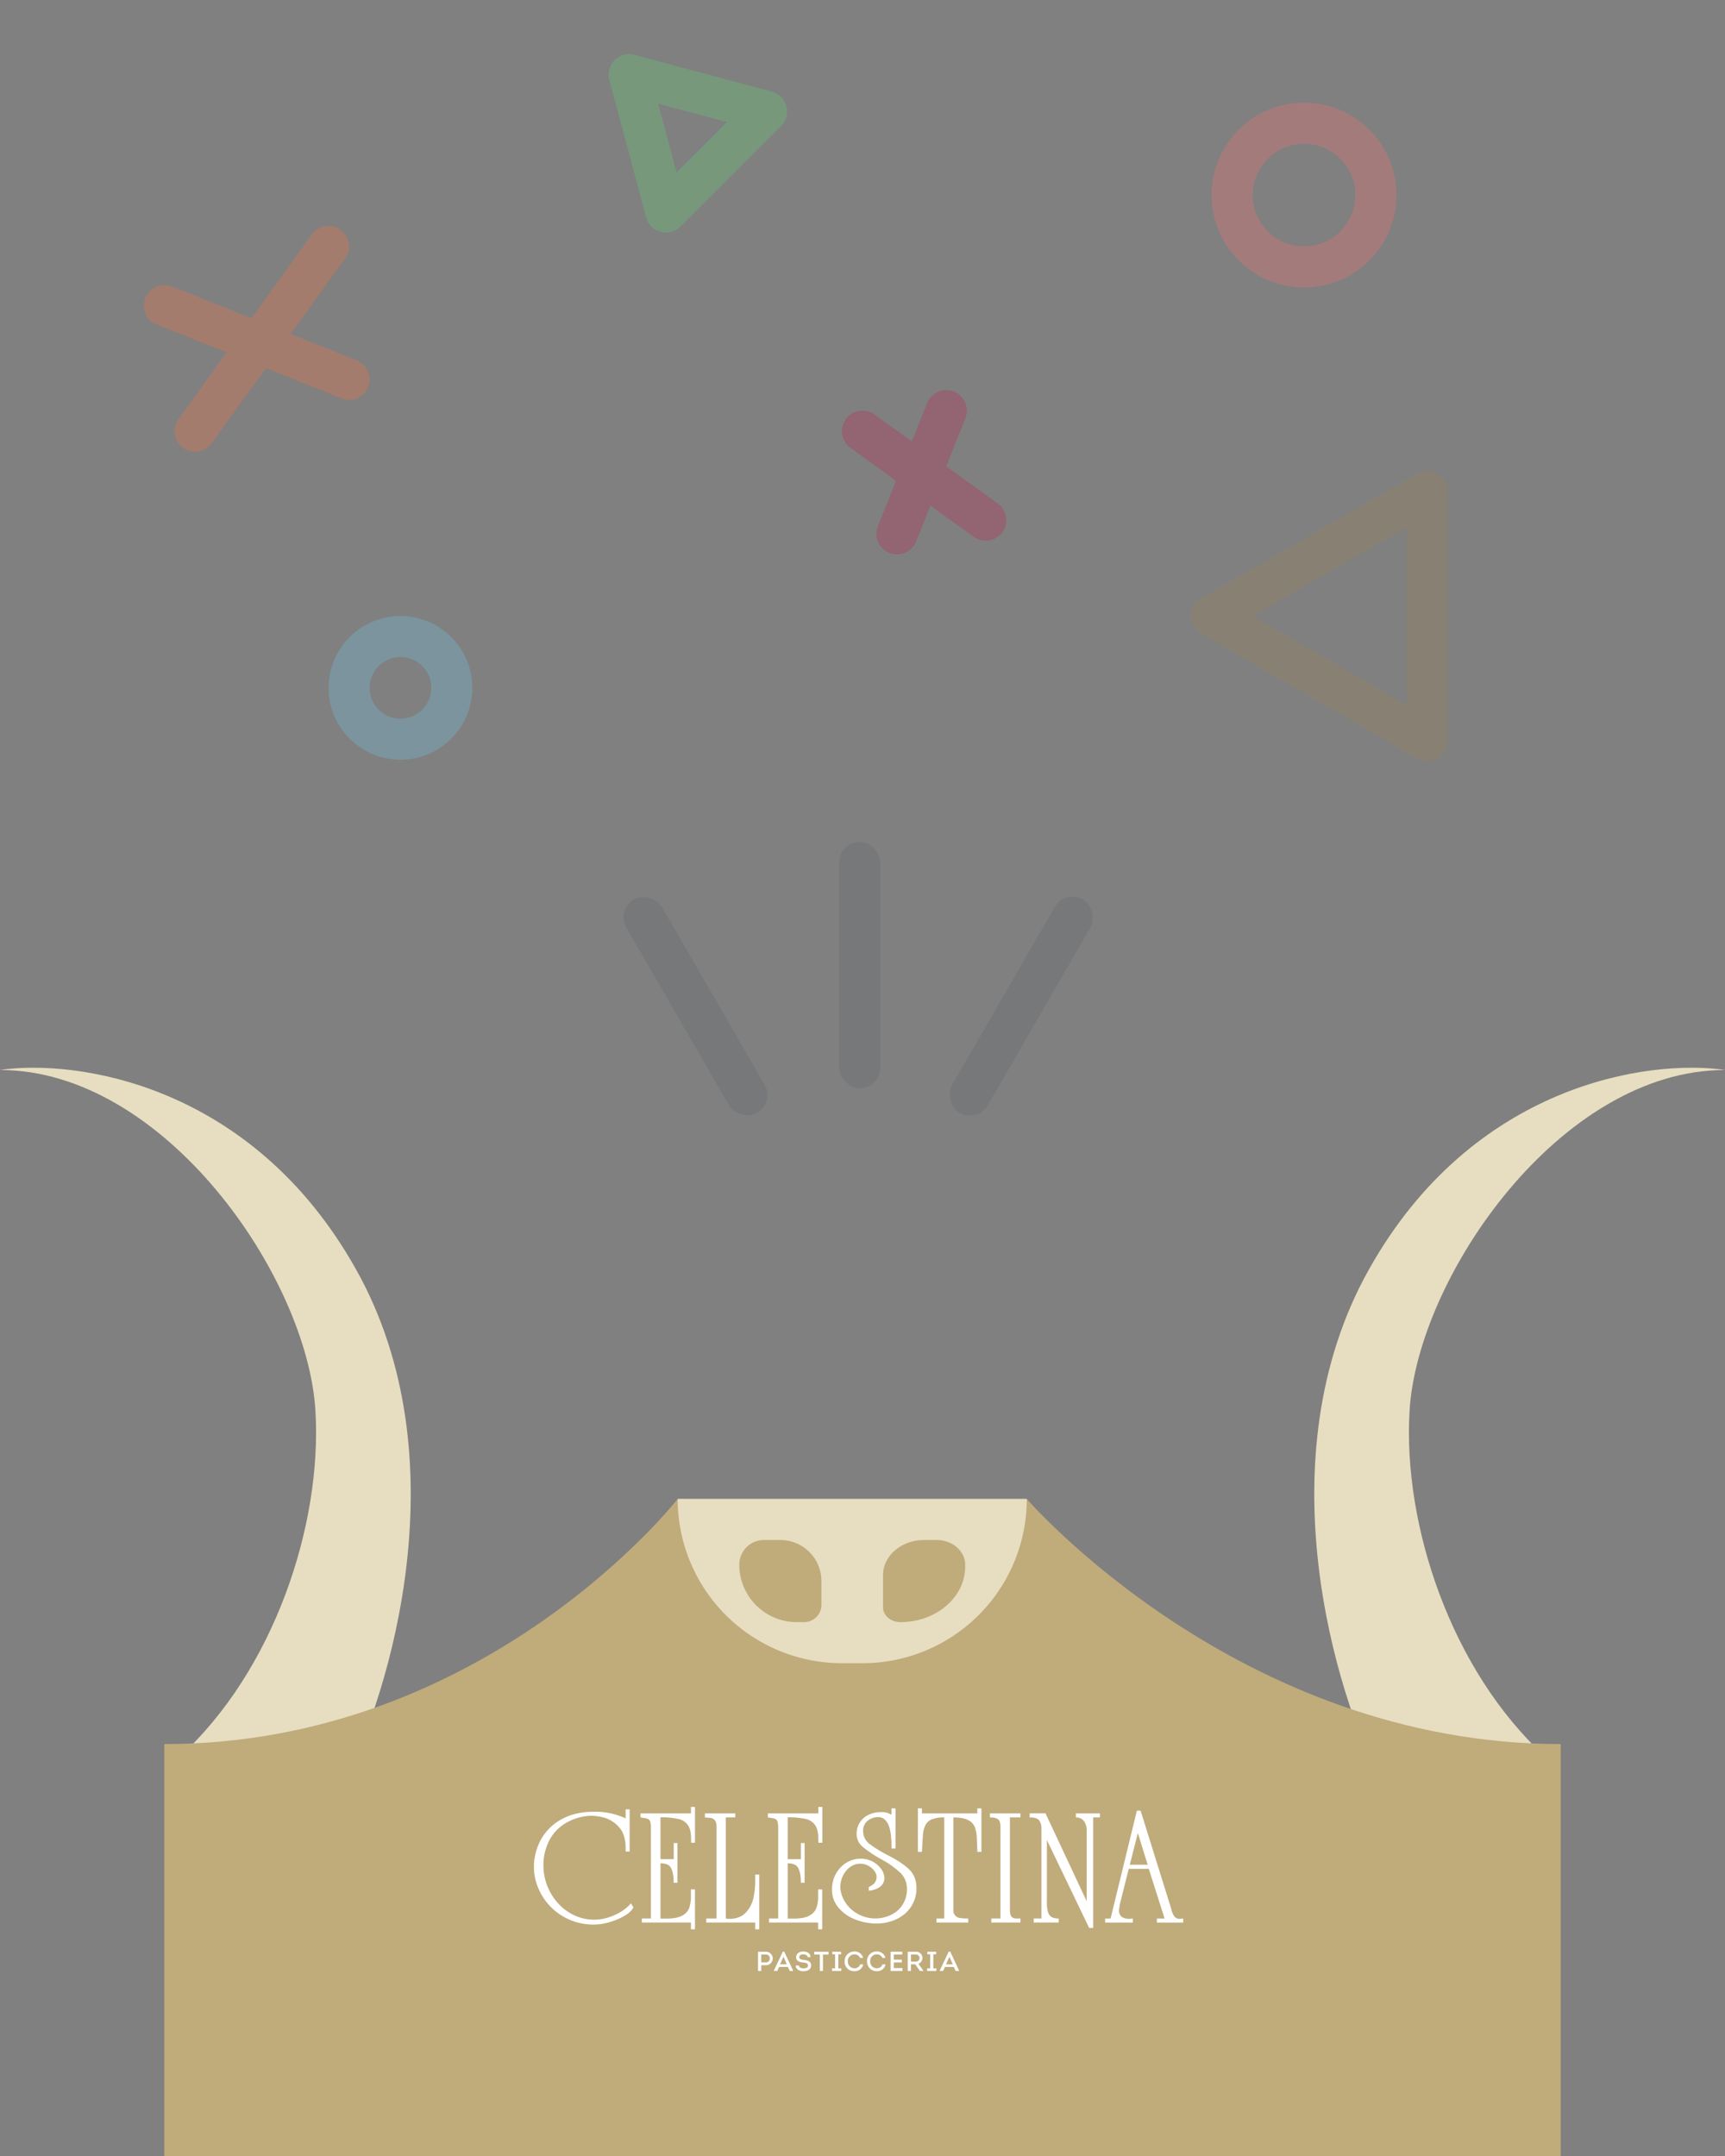 <svg width="84" height="105" fill="none" xmlns="http://www.w3.org/2000/svg"><rect width="100%" height="100%" fill="#808080" stroke="none"/><path d="M8.682 85.615V97h8.014V86.916c2.338-4.554 5.744-15.94.668-25.047C12.288 52.76 3.674 51.568 0 52.11c8.014 0 14.968 10.084 15.36 16.59.334 5.53-2.003 12.686-6.678 16.915zm66.636 0V97h-8.014V86.916c-2.338-4.554-5.744-15.94-.668-25.047C71.712 52.76 80.326 51.568 84 52.11c-8.014 0-14.968 10.084-15.36 16.59-.334 5.53 2.003 12.686 6.678 16.915z" fill="#E7DEC1"/><path d="M33 73h17s10.308 11.938 26 11.938V105H8V84.938C23.692 84.938 33 73 33 73z" fill="#C0AB7B"/><path fill-rule="evenodd" clip-rule="evenodd" d="M50 73a8 8 0 01-8 8h-1a8 8 0 01-8-8h17zm-3 3.296C47 77.789 45.587 79 43.845 79c-.467 0-.845-.324-.845-.724v-1.562c0-.947.895-1.714 2-1.714h.6c.773 0 1.4.537 1.4 1.2v.096zM38.8 79a2.8 2.8 0 01-2.8-2.8 1.2 1.2 0 011.2-1.2h.8a2 2 0 012 2v1.155a.845.845 0 01-.845.845H38.8z" fill="#E7DEC1"/><path d="M39.65 95.053v.138h.272v.797h.152v-.797h.272v-.138h-.695zm.88 0v.124h.135v.686h-.148v.125h.451v-.125h-.146v-.686h.136v-.124h-.429zm2.838 0v.935h.577v-.141h-.42v-.273h.391v-.137h-.392v-.248h.413v-.136h-.569zm1.792 0v.124h.136v.686h-.148v.125h.451v-.125h-.15v-.686h.136v-.124h-.425zm-8.09.135h.235a.18.18 0 01.17.118.18.18 0 01.01.073.183.183 0 01-.18.193h-.235v-.384zm-.157-.136v.936h.157v-.28h.231a.327.327 0 100-.656h-.388zm7.446.136h.235a.175.175 0 01.17.104.174.174 0 01-.17.242h-.235v-.346zm-.157-.136v.936h.157v-.325h.205l.235.325h.157v-.023l-.235-.327a.293.293 0 00.197-.28.3.3 0 00-.325-.306h-.391zm-6.047.241l.157.37h-.327l.17-.37zm-.036-.243l-.434.918v.02h.163l.091-.194h.427l.093.194h.16v-.02l-.43-.922-.07.004zm8.114.243l.164.374h-.328l.164-.374zm-.036-.243l-.435.918v.02h.163l.09-.194h.429l.092.194h.167v-.02l-.43-.922-.076.004zm-7.43.27c0 .186.17.24.34.256.109.01.236.022.236.145s-.118.14-.217.14c-.098 0-.216-.033-.223-.139h-.152c0 .197.195.282.378.278.182-.005.368-.072.368-.278 0-.206-.173-.252-.363-.273-.108-.015-.214-.029-.214-.135 0-.105.111-.134.197-.134.085 0 .201.032.209.132h.142c-.004-.191-.172-.271-.35-.271-.177 0-.35.085-.35.278zm2.362.202a.457.457 0 00.477.477.413.413 0 00.429-.329h-.15a.275.275 0 01-.279.188.319.319 0 01-.318-.337.313.313 0 01.318-.338.277.277 0 01.274.17h.15a.417.417 0 00-.422-.313.463.463 0 00-.476.481m1.091 0a.46.46 0 00.47.478.413.413 0 00.43-.329h-.152a.274.274 0 01-.277.188.32.32 0 01-.319-.337.314.314 0 01.319-.34.278.278 0 01.273.172h.15a.417.417 0 00-.422-.314.462.462 0 00-.476.482m-7.895-7.207v.197c.014 0 .041 0 .079.006l.098.01c.261 0 .392.143.392.43v4.476h-.502v.197h2.384v.33h.197v-2.666h-.197v.297c.002.285-.028.57-.088.848a1.48 1.48 0 01-.374.71c-.19.202-.463.303-.82.303a.503.503 0 01-.078-.009.565.565 0 00-.072-.008V88.51h.46v-.196h-1.478zm13.881 0v.197c.182 0 .314.03.392.088.079.059.12.178.12.358v4.476h-.445v.197h1.419v-.197h-.18a.329.329 0 01-.253-.085c-.051-.055-.079-.176-.079-.361V88.51h.51v-.196h-1.484zm4.186 0v.197a.466.466 0 01.388.176.74.74 0 01.138.47v3.436l-2.006-4.28h-.77v.197c.235 0 .39.05.463.147a.643.643 0 01.11.392v4.384h-.377v.197h1.218v-.197a.743.743 0 01-.33-.062.392.392 0 01-.185-.235 1.509 1.509 0 01-.06-.48v-3.04l2.058 4.279h.196V88.51h.33v-.196H52.39zm3.017.956l.479 1.545h-.87l.391-1.545zm-.047-1.089l-1.281 5.254h-.266v.196h1.35v-.197c-.008 0-.033 0-.078.008a.782.782 0 01-.088.008c-.34 0-.51-.143-.51-.43a.724.724 0 01.016-.1.723.723 0 00.016-.13l.444-1.774h.978l.768 2.418h-.376v.197h1.282v-.197a.687.687 0 00-.085.008.71.71 0 01-.078.008.333.333 0 01-.246-.092.868.868 0 01-.165-.37l-1.5-4.807h-.18zm-24.896-.064v.441a3.45 3.45 0 00-1.55-.323c-.62 0-1.153.127-1.596.38-.42.231-.763.578-.991.999-.217.404-.33.857-.328 1.316.001.35.073.697.21 1.02a2.878 2.878 0 001.526 1.543c.379.161.787.241 1.198.236.25-.004.499-.043.738-.116a3.15 3.15 0 00.736-.308c.22-.128.364-.266.435-.413l-.117-.196c-.21.234-.466.422-.754.549-.323.16-.678.243-1.038.245a2.25 2.25 0 01-.983-.22 2.464 2.464 0 01-.797-.603 2.75 2.75 0 01-.692-1.812 2.65 2.65 0 01.258-1.168c.174-.359.446-.661.784-.873a2.587 2.587 0 011.283-.384c.21.005.418.035.621.088.274.078.52.23.71.44.231.235.347.585.347 1.051v.165h.196v-2.057h-.196zm12.945-.049v.314a.863.863 0 00-.51-.129 1.355 1.355 0 00-.617.137 1.002 1.002 0 00-.569.916.82.82 0 00.3.643c.283.227.586.429.905.603.338.18.65.403.931.663a1.064 1.064 0 01.314.784 1.358 1.358 0 01-.788 1.264 1.764 1.764 0 01-1.954-.305 1.681 1.681 0 01-.365-.504 1.317 1.317 0 01-.134-.568 1.23 1.23 0 01.273-.767.974.974 0 01.313-.26.816.816 0 01.762 0 .871.871 0 01.299.247.495.495 0 01.117.302c0 .217-.128.381-.382.494v.18c.255-.028.444-.099.57-.21a.515.515 0 00.19-.4.777.777 0 00-.157-.454 1.22 1.22 0 00-.98-.498 1.313 1.313 0 00-.728.207 1.457 1.457 0 00-.505.549 1.548 1.548 0 00-.182.74 1.34 1.34 0 00.314.885c.217.258.497.457.813.577.333.132.688.2 1.047.199.26.002.518-.041.764-.127.226-.078.436-.197.618-.351a1.618 1.618 0 00.559-1.234c0-.38-.113-.682-.338-.904-.224-.222-.557-.449-.998-.68a6.42 6.42 0 01-.963-.587.795.795 0 01-.299-.657.573.573 0 01.097-.325c.067-.1.16-.18.269-.23a.783.783 0 01.357-.088.463.463 0 01.354.145c.093.1.162.222.2.354.042.147.07.297.083.45.015.161.022.311.022.45v.133h.198v-1.958h-.2zm4.182 0v.246h-2.699v-.246h-.196v2.122h.196c.025-.458.044-.756.057-.894.013-.138.05-.274.11-.4a.586.586 0 01.31-.289c.195-.073.403-.106.611-.097v4.923h-.378v.197h1.547v-.197a2.636 2.636 0 01-.392-.022.377.377 0 01-.334-.424V88.51c.314 0 .551.043.712.127.148.068.266.19.331.34.064.175.098.361.1.548l.027.664h.197v-2.12h-.2zM33.646 88v.314h-2.455v.197c.088.013.168.025.235.038a.39.39 0 01.163.058.248.248 0 01.083.143c.02.094.028.19.025.287v4.396h-.443v.197h2.392v.33h.196v-1.943h-.196v.314c.005.193-.022.386-.078.571a.697.697 0 01-.34.386c-.174.1-.43.15-.768.149h-.297v-2.692c.265 0 .44.078.52.244.083.167.123.4.123.706h.181V89.76h-.18v.784h-.644v-2.039c.29-.006.58.02.863.079.19.035.357.142.47.299.105.15.157.371.157.663v.197h.19V88h-.197zm6.202 0v.314h-2.456v.197c.089.013.169.025.236.038a.39.39 0 01.163.058.248.248 0 01.078.143c.02.094.029.19.026.287v4.396h-.446v.197h2.39v.33h.198v-1.943h-.197v.314c.004.193-.022.386-.079.571a.697.697 0 01-.34.386c-.173.1-.43.15-.767.149h-.297v-2.692c.265 0 .44.078.52.244.082.167.123.4.123.706h.181V89.76H39v.784h-.643v-2.039c.29-.006.579.02.863.079a.747.747 0 01.47.299c.105.15.157.371.157.663v.197h.197V88h-.196z" fill="#fff"/><rect opacity=".1" x="40.866" y="41" width="2" height="12" rx="1" fill="#213A44"/><rect opacity=".1" x="30" y="44.304" width="2" height="12" rx="1" transform="rotate(-30 30 44.304)" fill="#213A44"/><rect opacity=".1" x="51.866" y="43.304" width="2" height="12" rx="1" transform="rotate(30 51.866 43.304)" fill="#213A44"/><circle opacity=".3" cx="63.5" cy="9.5" r="3.5" stroke="#F76E6E" stroke-width="2"/><circle opacity=".3" cx="19.5" cy="33.5" r="2.5" stroke="#6EC1E4" stroke-width="2"/><path opacity=".3" d="M8 14.88l9 3.6M9.5 21l6.5-9" stroke="#F37244" stroke-width="2" stroke-linecap="round"/><path opacity=".3" d="M46.08 20l-2.4 6M42 21l6 4.333" stroke="#BF2350" stroke-width="2" stroke-linecap="round"/><path opacity=".3" d="M30.636 3.635l6.692 1.794-4.9 4.899-1.792-6.693z" stroke="#61CE70" stroke-width="2" stroke-linejoin="round"/><path opacity=".2" d="M59 30l10.5-6.062v12.124L59 30z" stroke="#AB8B44" stroke-width="2" stroke-linejoin="round"/></svg>